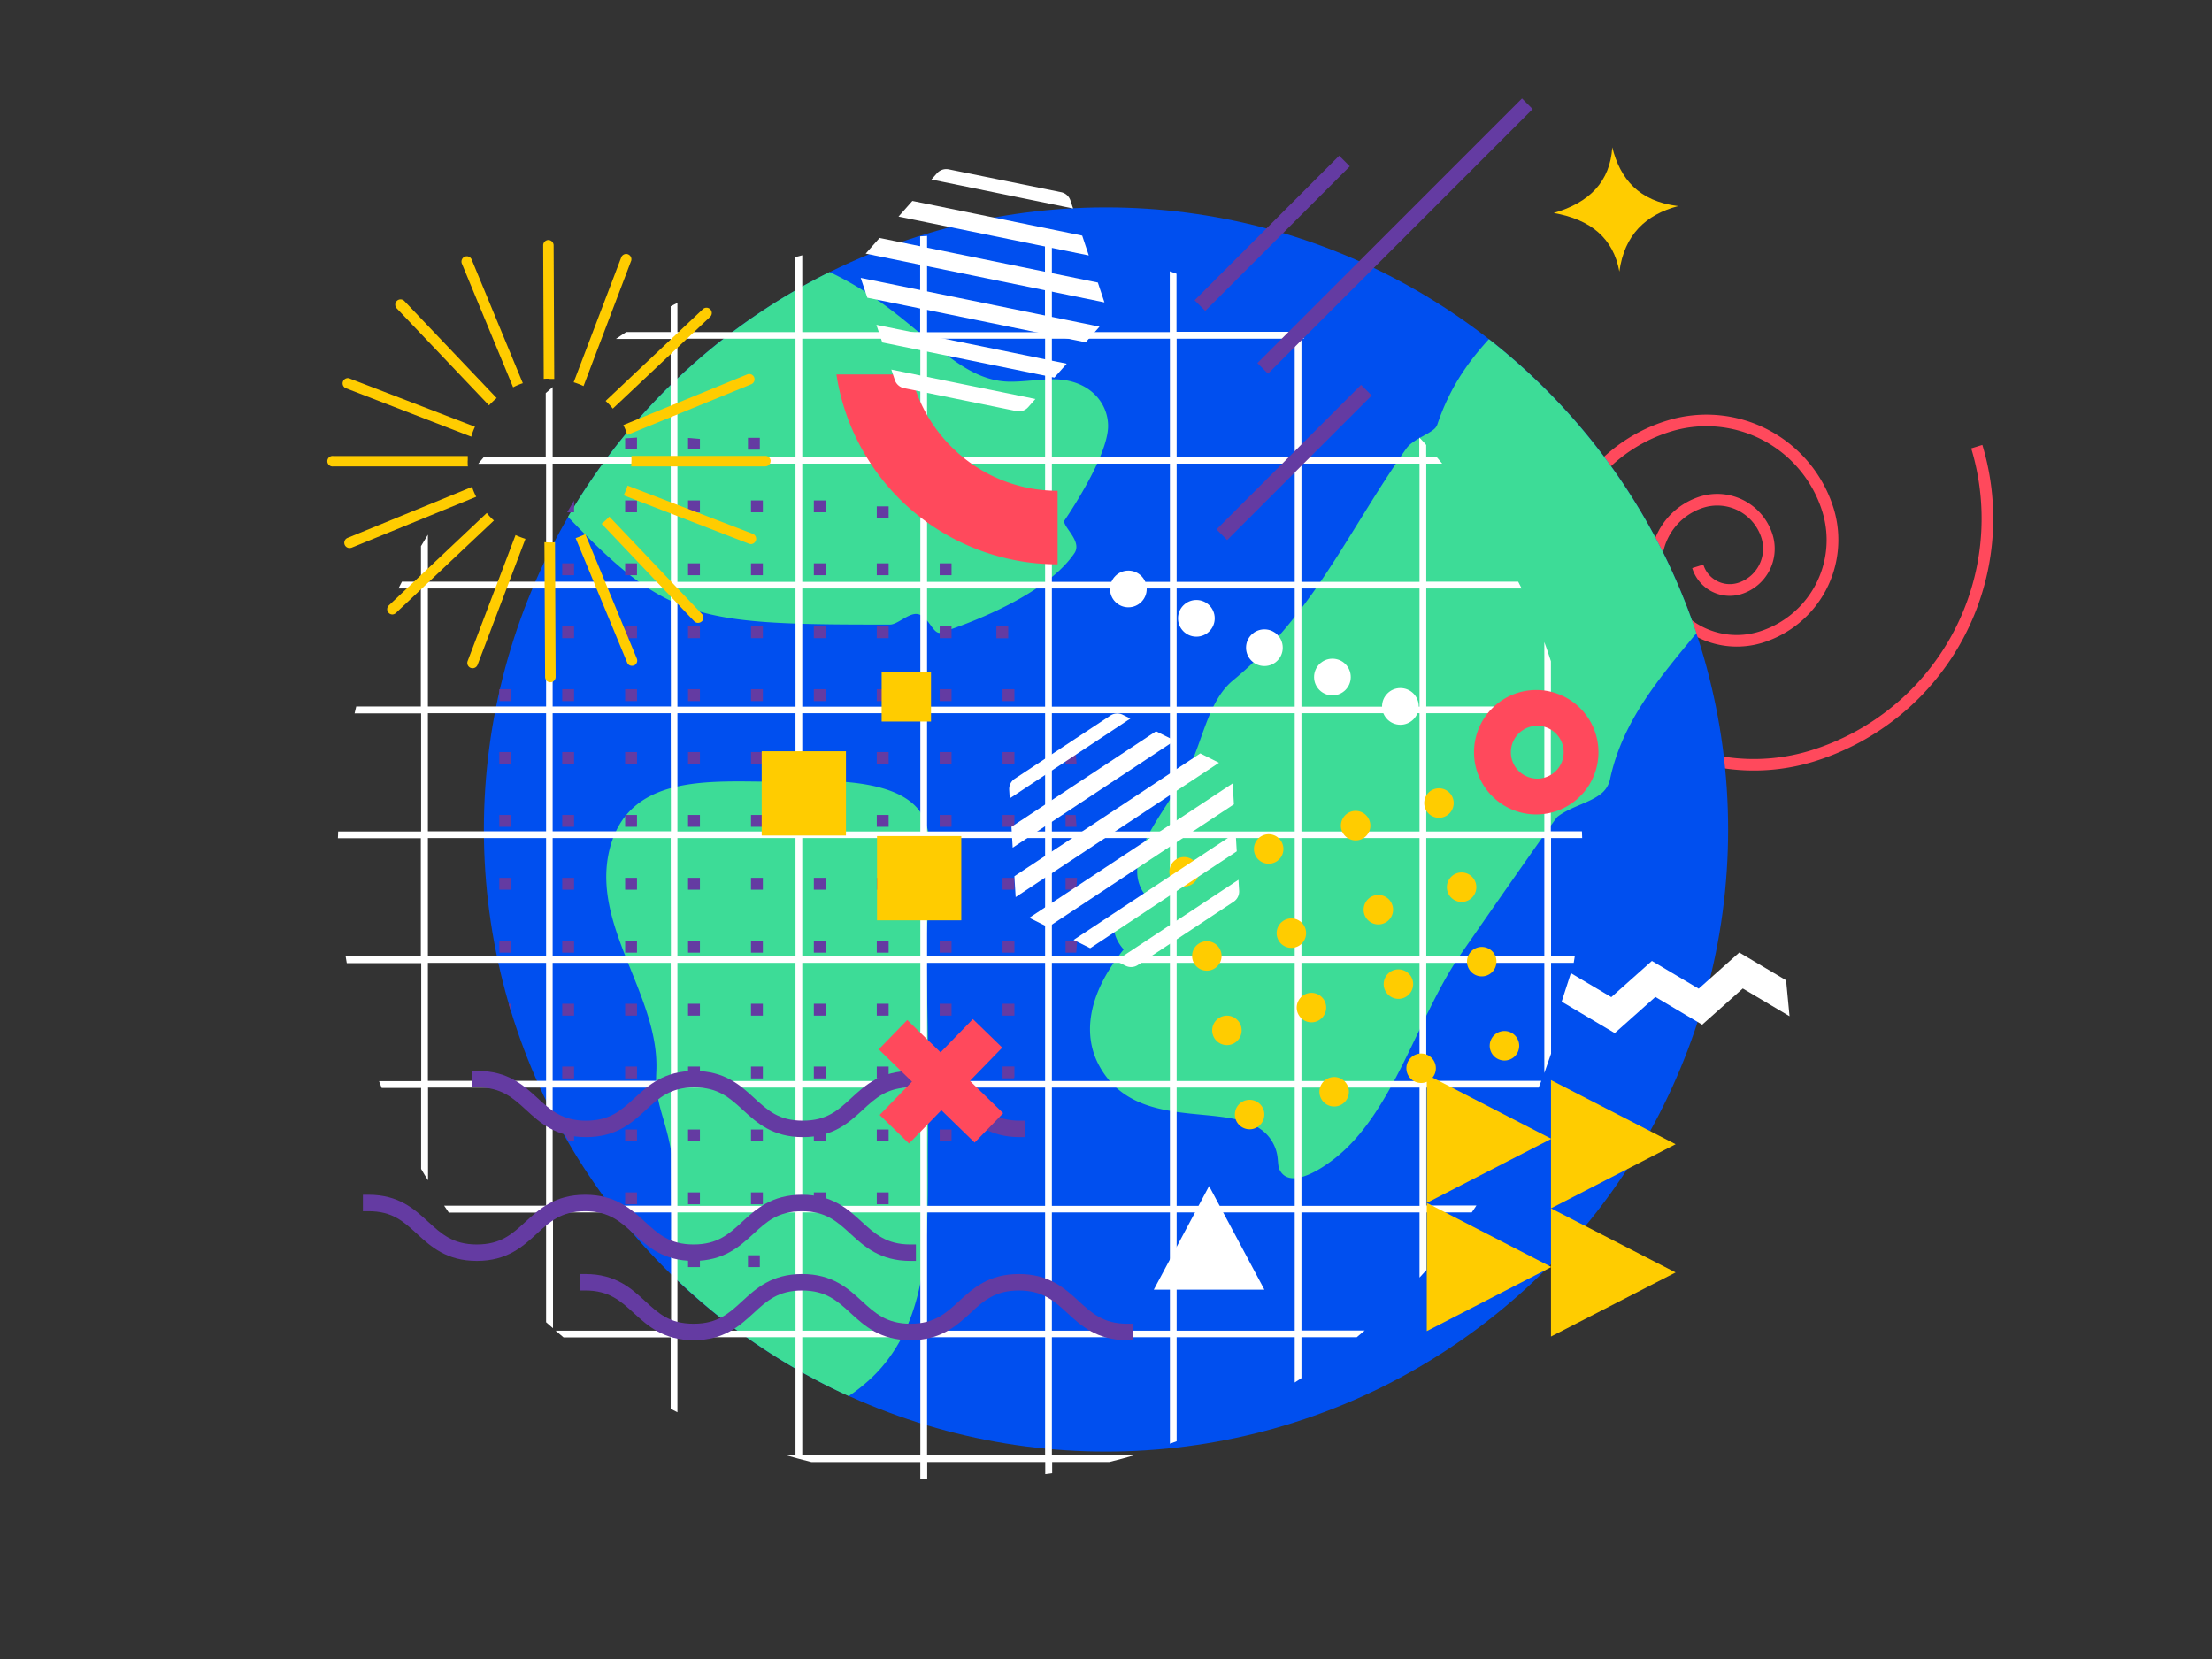 <svg xmlns="http://www.w3.org/2000/svg" viewBox="0 0 640 480"><rect x="0" y="0" width="640" height="480" fill="#333333" stroke="none"/><defs><style>.cls-1{fill:#ff495c;}.cls-2{fill:#004fef;}.cls-3{fill:#3ddc97;}.cls-4{fill:#fff;}.cls-5{fill:#643ba2;}.cls-6{fill:#fc0;}</style></defs><title>LP_CA_method-01</title><g id="Layer_1" data-name="Layer 1"><g id="Layer_1-2" data-name="Layer 1-2"><path class="cls-1" d="M455.38,143a47.31,47.31,0,0,1,27.2-21.38,38.52,38.52,0,0,1,48,25.63A31.15,31.15,0,0,1,509.82,186a25.26,25.26,0,0,1-31.46-16.81A20.54,20.54,0,0,1,492,143.62a16.77,16.77,0,0,1,20.89,11.16,13.74,13.74,0,0,1-9.15,17.13,11.35,11.35,0,0,1-14.13-7.55l3.22-1a8,8,0,0,0,9.93,5.31,10.38,10.38,0,0,0,6.91-12.93A13.4,13.4,0,0,0,493,146.84a17.17,17.17,0,0,0-11.42,21.39,21.86,21.86,0,0,0,27.25,14.56,27.76,27.76,0,0,0,18.48-34.59,35.12,35.12,0,0,0-43.77-23.38,44.27,44.27,0,0,0-29.5,55.23,55.84,55.84,0,0,0,69.56,37.17,70.22,70.22,0,0,0,46.74-87.49l3.22-1a73.58,73.58,0,0,1-49,91.68A59.21,59.21,0,0,1,450.82,181a47.35,47.35,0,0,1,3.57-36.29c.31-.6.64-1.18,1-1.76Z"/></g><circle class="cls-2" cx="320" cy="240" r="180"/><path class="cls-3" d="M430.78,98.13c-6.48,7.1-11.51,14.52-14.95,24.79a3.44,3.44,0,0,1-1.26,1.52c-1.56,1.2-4.17,2.27-6.08,3.74a7.54,7.54,0,0,0-1.62,1.62c-17.11,24.31-26.8,47.78-50.18,67.11-7.29,6-8.75,18-13.2,26.2h0c-6.81,12.57-18.49,24.6-13.07,34.47,1.3,2.38,2.06.57-4.61,5.69-3.05,2.35-4.61,5-2.32,9.16a11.87,11.87,0,0,0,1.63,2.27c-11.11,13.77-11.59,25.47-7.05,33.72,11.85,21.59,42.3,7.82,50.2,22.21,2.06,3.75,1.05,6.17,2.05,8,2.74,5,10.42.73,15.56-3.22,17-13.07,24-40.29,36.08-58.34.23-.35,27.79-40.08,28.69-40.78,3.74-2.87,9-3.91,12.32-6.44a7.19,7.19,0,0,0,2.85-4.33c3.58-16.91,14.3-29.36,25-42.32A180.25,180.25,0,0,0,430.78,98.13Z"/><path class="cls-3" d="M254.34,180.7h3.19c2.05,0,5.09-3.07,7.48-3.07,3.4,0,4.64,5.49,6.85,5.49.16,0,29.36-8.83,39-23.06a3.22,3.22,0,0,0,.57-1.82c0-2.86-3.56-5.84-3.56-7.48,0,0,12.74-18.39,12.74-27.52,0-6.71-5.46-13.51-15.82-13.51-4,0-8.25.7-12.34.7-17.23,0-26.87-19.7-52.43-31.72a180.79,180.79,0,0,0-75.68,70.84C192.7,179.16,201.33,180.7,254.34,180.7Z"/><path class="cls-3" d="M245.56,403.93a51.84,51.84,0,0,0,6.65-5.32,41.81,41.81,0,0,0,5.23-6c12.68-17.51,10.81-42.19,11.05-63,.21-17.86,0-35.72-.6-53.57-.36-11.78,4.19-27.15-.36-38.74v0c-4-10-20.13-12-37.73-11.22h0c-19.33.82-47.87-4.67-53.58,20.29-5,21.93,14.81,42,13.66,63.86-.8,15.29,8.4,15.06,4.78,58.92A180.63,180.63,0,0,0,245.56,403.93Z"/><path class="cls-4" d="M446.82,185.75v18.66H412.66V170.25h27.6l-1-1.95H412.66V134.14h4.61l-1.63-1.95h-3v-3.45c-.65-.73-1.29-1.46-2-2.17v5.62H376.55V98h.85c-1-.66-2-1.32-3-2h-34V79.2c-.64-.24-1.3-.47-1.95-.7V96.08H304.34V70l-2-.28v26.4H268.23V68.26l-2,.13V96.08H232.12V73.86l-2,.53V96.08H196V87.62l-1.95,1v7.44H181.21c-1,.64-2,1.3-3,2h15.83v34.15H159.9V112l-2,1.73v18.49H140c-.54.65-1.09,1.3-1.62,1.95H158V168.3H123.8V154.71c-.67,1.09-1.32,2.19-2,3.3V168.3h-5.51c-.32.65-.65,1.3-1,1.95h6.47v34.16H103.06c-.16.65-.32,1.3-.47,2h19.25v34.16h-24c0,.65-.06,1.3-.08,1.95h24v34.15H100c.11.66.21,1.31.33,2h21.54v34.15H109.67c.25.65.5,1.31.76,1.95h11.41V338.2c.64,1.11,1.29,2.21,2,3.3V314.68H158v34.16H128.5c.45.66.9,1.3,1.36,2H158v31.72l2,1.73V350.79h34.16V385H160.74c.77.65,1.53,1.31,2.31,1.95h31v20.67l1.95,1V386.9h34.16v34.16h-2.71q3.63,1.05,7.3,1.95h31.52v4.81l2,.13V423h34.15v3.51c.66-.09,1.31-.17,2-.27V423h16.52c2.45-.6,4.89-1.25,7.3-1.95H304.34V386.9h34.15v30.81l1.95-.71V386.9H374.6V400l1.95-1.27V386.9h16c.77-.64,1.54-1.3,2.3-1.95H376.55V350.79h34.16v18.85c.66-.72,1.3-1.45,2-2.18V350.79h13.11c.45-.65.91-1.29,1.35-2H412.66V314.68h32.53c.26-.64.51-1.3.76-1.95H412.66V278.58h34.16v31.88q1-2.77,1.95-5.59V278.58h6.56c.11-.65.22-1.3.32-2h-6.88V242.47h9c0-.65-.05-1.3-.07-1.95h-9V206.36H453l-.48-2h-3.79V191.33Q447.84,188.53,446.82,185.75ZM158,312.73H123.8V278.58H158Zm0-36.11H123.8V242.47H158Zm0-36.1H123.8V206.36H158Zm0-36.11H123.8V170.25H158Zm36.11,144.43H159.9V314.68h34.16Zm0-36.11H159.9V278.58h34.16Zm0-36.11H159.9V242.47h34.16Zm0-36.1H159.9V206.36h34.16Zm0-36.11H159.9V170.25h34.16Zm0-36.11H159.9V134.14h34.16ZM230.17,385H196V350.79h34.16Zm0-36.11H196V314.68h34.16Zm0-36.11H196V278.58h34.16Zm0-36.11H196V242.47h34.16Zm0-36.1H196V206.36h34.16Zm0-36.11H196V170.25h34.16Zm0-36.11H196V134.14h34.16Zm0-36.11H196V98h34.16Zm36.11,288.87H232.12V386.9h34.16Zm0-36.11H232.12V350.79h34.16Zm0-36.11H232.12V314.68h34.16Zm0-36.11H232.12V278.58h34.16Zm0-36.11H232.12V242.47h34.16Zm0-36.1H232.12V206.36h34.16Zm0-36.11H232.12V170.25h34.16Zm0-36.11H232.12V134.14h34.16Zm0-36.11H232.12V98h34.16Zm36.1,288.87H268.23V386.9h34.15Zm0-36.11H268.23V350.79h34.15Zm0-36.11H268.23V314.68h34.15Zm0-36.11H268.23V278.58h34.15Zm0-36.11H268.23V242.47h34.15Zm0-36.1H268.23V206.36h34.15Zm0-36.11H268.23V170.25h34.15Zm0-36.11H268.23V134.14h34.15Zm0-36.11H268.23V98h34.15ZM338.49,385H304.34V350.79h34.15Zm0-36.11H304.34V314.68h34.15Zm0-36.11H304.34V278.58h34.15Zm0-36.11H304.34V242.47h34.15Zm0-36.1H304.34V206.36h34.15Zm0-36.11H304.34V170.25h34.15Zm0-36.11H304.34V134.14h34.15Zm0-36.11H304.34V98h34.15ZM374.6,385H340.44V350.79H374.6Zm0-36.11H340.44V314.68H374.6Zm0-36.11H340.44V278.58H374.6Zm0-36.11H340.44V242.47H374.6Zm0-36.1H340.44V206.36H374.6Zm0-36.11H340.44V170.25H374.6Zm0-36.11H340.44V134.14H374.6Zm0-36.11H340.44V98H374.6Zm36.11,216.65H376.55V314.68h34.16Zm0-36.11H376.55V278.58h34.16Zm0-36.11H376.55V242.47h34.16Zm0-36.1H376.55V206.36h34.16Zm0-36.11H376.55V170.25h34.16Zm0-36.11H376.55V134.14h34.16Zm36.11,108.32H412.66V242.47h34.16Zm0-36.1H412.66V206.36h34.16Z"/><g id="Layer_1-2-2" data-name="Layer 1-2"><rect class="cls-5" x="338.51" y="65.33" width="59.16" height="4.35" transform="translate(60.08 280.05) rotate(-45)"/><rect class="cls-5" x="349.48" y="66.13" width="108.27" height="4.35" transform="translate(69.92 305.4) rotate(-45)"/><rect class="cls-5" x="344.85" y="131.62" width="59.16" height="4.35" transform="translate(15.06 303.95) rotate(-45)"/></g><g id="Layer_1-2-3" data-name="Layer 1-2"><circle class="cls-4" cx="326.47" cy="170.4" r="5.31"/><circle class="cls-4" cx="346.15" cy="178.9" r="5.31"/><circle class="cls-4" cx="365.83" cy="187.4" r="5.31"/><circle class="cls-4" cx="385.51" cy="195.89" r="5.31"/><circle class="cls-4" cx="405.18" cy="204.39" r="5.31"/></g><g id="Layer_1-2-4" data-name="Layer 1-2"><polygon class="cls-6" points="448.75 349.61 448.75 386.7 484.81 368.16 448.75 349.61"/><polygon class="cls-6" points="412.81 310.94 412.81 348.03 448.86 329.49 412.81 310.94"/><polygon class="cls-6" points="412.81 348.03 412.81 385.13 448.86 366.58 412.81 348.03"/><polygon class="cls-6" points="448.75 312.51 448.75 349.61 484.81 331.06 448.75 312.51"/></g><g id="Layer_1-2-5" data-name="Layer 1-2"><path class="cls-6" d="M468.53,78.57c-1.72-9.6-8.27-15.08-19-16.95,10.4-3,16.33-9.11,16.95-19,2.28,9.11,7.63,15.61,19.05,17C476.21,62.11,470,67.86,468.53,78.57Z"/></g><rect class="cls-5" x="235.47" y="253.99" width="3.43" height="3.43"/><rect class="cls-5" x="235.47" y="235.79" width="3.43" height="3.43"/><rect class="cls-5" x="235.47" y="217.59" width="3.43" height="3.43"/><rect class="cls-5" x="235.47" y="272.2" width="3.43" height="3.43"/><rect class="cls-5" x="235.47" y="308.59" width="3.43" height="3.43"/><rect class="cls-5" x="217.29" y="144.79" width="3.43" height="3.43"/><rect class="cls-5" x="235.47" y="162.99" width="3.43" height="3.43"/><rect class="cls-5" x="253.68" y="345" width="3.43" height="3.43"/><rect class="cls-5" x="216.41" y="126.67" width="3.43" height="3.43"/><rect class="cls-5" x="216.41" y="363.19" width="3.43" height="3.42"/><rect class="cls-5" x="235.47" y="144.79" width="3.43" height="3.43"/><rect class="cls-5" x="235.47" y="181.21" width="3.43" height="3.43"/><rect class="cls-5" x="235.47" y="290.42" width="3.43" height="3.43"/><rect class="cls-5" x="253.68" y="290.42" width="3.43" height="3.43"/><rect class="cls-5" x="253.68" y="272.2" width="3.43" height="3.43"/><rect class="cls-5" x="253.68" y="253.99" width="3.43" height="3.43"/><rect class="cls-5" x="253.68" y="308.59" width="3.43" height="3.43"/><rect class="cls-5" x="253.68" y="235.79" width="3.43" height="3.43"/><rect class="cls-5" x="235.47" y="345" width="3.43" height="3.43"/><rect class="cls-5" x="253.68" y="326.8" width="3.43" height="3.43"/><rect class="cls-5" x="253.68" y="162.99" width="3.43" height="3.43"/><rect class="cls-5" x="253.68" y="146.51" width="3.43" height="3.43"/><rect class="cls-5" x="253.68" y="217.59" width="3.43" height="3.43"/><rect class="cls-5" x="253.68" y="181.21" width="3.43" height="3.43"/><rect class="cls-5" x="253.68" y="199.41" width="3.43" height="3.43"/><rect class="cls-5" x="235.47" y="199.41" width="3.43" height="3.43"/><rect class="cls-5" x="199.08" y="253.99" width="3.43" height="3.43"/><rect class="cls-5" x="199.08" y="272.2" width="3.43" height="3.43"/><rect class="cls-5" x="199.08" y="235.79" width="3.43" height="3.43"/><rect class="cls-5" x="199.08" y="217.59" width="3.43" height="3.43"/><rect class="cls-5" x="199.08" y="290.42" width="3.43" height="3.43"/><rect class="cls-5" x="199.08" y="308.59" width="3.43" height="3.43"/><rect class="cls-5" x="199.08" y="326.8" width="3.43" height="3.43"/><path class="cls-5" d="M202.51,127c-1.14-.11-2.28-.21-3.43-.29V130h3.43Z"/><rect class="cls-5" x="199.08" y="144.79" width="3.43" height="3.43"/><rect class="cls-5" x="199.08" y="181.21" width="3.43" height="3.43"/><rect class="cls-5" x="199.08" y="162.99" width="3.43" height="3.43"/><rect class="cls-5" x="217.29" y="162.99" width="3.43" height="3.43"/><rect class="cls-5" x="199.08" y="199.41" width="3.43" height="3.43"/><rect class="cls-5" x="217.29" y="217.59" width="3.43" height="3.43"/><rect class="cls-5" x="217.29" y="235.79" width="3.43" height="3.43"/><rect class="cls-5" x="217.29" y="272.2" width="3.43" height="3.43"/><rect class="cls-5" x="217.29" y="253.99" width="3.43" height="3.43"/><rect class="cls-5" x="217.29" y="199.41" width="3.43" height="3.43"/><rect class="cls-5" x="217.29" y="181.21" width="3.43" height="3.43"/><rect class="cls-5" x="199.08" y="363.19" width="3.43" height="3.42"/><rect class="cls-5" x="199.08" y="345" width="3.43" height="3.43"/><rect class="cls-5" x="217.29" y="326.8" width="3.43" height="3.43"/><rect class="cls-5" x="217.29" y="290.42" width="3.43" height="3.43"/><rect class="cls-5" x="217.29" y="308.59" width="3.43" height="3.43"/><rect class="cls-5" x="217.29" y="345" width="3.43" height="3.43"/><rect class="cls-5" x="235.47" y="326.8" width="3.43" height="3.43"/><rect class="cls-5" x="144.47" y="217.59" width="3.42" height="3.43"/><rect class="cls-5" x="144.47" y="272.2" width="3.42" height="3.43"/><rect class="cls-5" x="144.47" y="199.41" width="3.42" height="3.43"/><rect class="cls-5" x="162.67" y="235.79" width="3.43" height="3.43"/><rect class="cls-5" x="180.87" y="144.79" width="3.43" height="3.43"/><rect class="cls-5" x="180.87" y="162.99" width="3.43" height="3.43"/><path class="cls-5" d="M166.1,326.8h-3.43V327c.62,1.09,1.24,2.17,1.88,3.24h1.55Z"/><rect class="cls-5" x="162.67" y="199.41" width="3.43" height="3.43"/><rect class="cls-5" x="162.67" y="181.21" width="3.43" height="3.43"/><rect class="cls-5" x="162.67" y="217.59" width="3.43" height="3.43"/><rect class="cls-5" x="144.47" y="235.79" width="3.42" height="3.43"/><rect class="cls-5" x="162.67" y="162.99" width="3.43" height="3.43"/><rect class="cls-5" x="144.47" y="253.99" width="3.42" height="3.43"/><path class="cls-5" d="M147.89,290.42h-.74c.24.82.48,1.64.74,2.45Z"/><rect class="cls-5" x="180.87" y="326.8" width="3.43" height="3.43"/><rect class="cls-5" x="180.87" y="345" width="3.43" height="3.43"/><rect class="cls-5" x="180.87" y="308.59" width="3.43" height="3.43"/><rect class="cls-5" x="180.87" y="181.21" width="3.43" height="3.43"/><rect class="cls-5" x="180.87" y="290.42" width="3.43" height="3.43"/><path class="cls-5" d="M166.1,148.22v-3.38c-.68,1.12-1.36,2.25-2,3.38Z"/><path class="cls-5" d="M180.87,130h3.43v-3.4c-1.15.06-2.29.13-3.43.23Z"/><rect class="cls-5" x="180.87" y="217.59" width="3.43" height="3.43"/><rect class="cls-5" x="180.87" y="199.41" width="3.43" height="3.43"/><rect class="cls-5" x="271.88" y="181.21" width="3.43" height="3.43"/><rect class="cls-5" x="180.87" y="235.79" width="3.43" height="3.43"/><rect class="cls-5" x="180.87" y="253.99" width="3.43" height="3.43"/><rect class="cls-5" x="180.87" y="272.2" width="3.43" height="3.43"/><rect class="cls-5" x="271.88" y="308.59" width="3.43" height="3.43"/><rect class="cls-5" x="271.88" y="326.8" width="3.43" height="3.43"/><rect class="cls-5" x="271.88" y="290.42" width="3.43" height="3.43"/><rect class="cls-5" x="290.07" y="290.42" width="3.43" height="3.43"/><path class="cls-5" d="M290.07,312h3.24c.06-.1.13-.19.19-.3v-3.13h-3.43Z"/><rect class="cls-5" x="271.88" y="272.2" width="3.43" height="3.43"/><rect class="cls-5" x="271.88" y="253.99" width="3.43" height="3.43"/><rect class="cls-5" x="271.88" y="162.99" width="3.43" height="3.43"/><rect class="cls-5" x="271.88" y="199.41" width="3.43" height="3.43"/><rect class="cls-5" x="290.07" y="272.2" width="3.43" height="3.43"/><rect class="cls-5" x="271.88" y="235.79" width="3.43" height="3.43"/><rect class="cls-5" x="271.88" y="217.59" width="3.43" height="3.43"/><rect class="cls-5" x="290.07" y="253.99" width="3.43" height="3.43"/><path class="cls-5" d="M308.3,257.42h3.09c.1-1.14.17-2.28.22-3.43H308.3Z"/><rect class="cls-5" x="162.67" y="290.42" width="3.43" height="3.43"/><path class="cls-5" d="M308.3,239.22h3.19c-.08-1.14-.17-2.29-.28-3.43H308.3Z"/><path class="cls-5" d="M311.21,217.6H308.3V221h3.19C311.41,219.88,311.32,218.73,311.21,217.6Z"/><rect class="cls-5" x="162.67" y="272.2" width="3.43" height="3.43"/><rect class="cls-5" x="162.67" y="308.59" width="3.43" height="3.43"/><rect class="cls-5" x="290.07" y="217.59" width="3.43" height="3.43"/><rect class="cls-5" x="162.67" y="253.99" width="3.43" height="3.43"/><rect class="cls-5" x="290.07" y="235.79" width="3.43" height="3.43"/><path class="cls-5" d="M308.3,272.2v3.43h3.09c.1-1.14.17-2.28.22-3.43Z"/><rect class="cls-5" x="288.28" y="181.24" width="3.43" height="3.43"/><rect class="cls-5" x="290.07" y="199.41" width="3.43" height="3.43"/><g id="Layer_1-2-6" data-name="Layer 1-2"><path class="cls-1" d="M275.24,129.24a43.24,43.24,0,0,1-11.61-20.9H242a64.77,64.77,0,0,0,64,54.93V142a43.31,43.31,0,0,1-30.72-12.72Z"/></g><g id="Layer_1-2-7" data-name="Layer 1-2"><path class="cls-5" d="M265,360.06v4.76h-1.6c-8.76,0-13.29-4.15-17.29-7.81-3.84-3.53-7.16-6.57-14.07-6.57s-10.23,3-14.07,6.57c-4,3.66-8.52,7.81-17.29,7.81s-13.3-4.15-17.29-7.81c-3.84-3.53-7.16-6.57-14.07-6.57s-10.23,3-14.07,6.57c-4,3.66-8.52,7.81-17.29,7.81s-13.3-4.15-17.29-7.81-7.16-6.57-14.07-6.57H105v-4.76h1.6c8.77,0,13.29,4.15,17.29,7.82,3.84,3.52,7.16,6.56,14.07,6.56s10.23-3,14.07-6.56c4-3.67,8.52-7.82,17.29-7.82s13.3,4.15,17.29,7.82c3.84,3.52,7.16,6.56,14.07,6.56s10.23-3,14.07-6.56c4-3.67,8.52-7.82,17.29-7.82s13.3,4.15,17.29,7.82c3.84,3.52,7.16,6.56,14.07,6.56Z"/></g><g id="Layer_1-2-8" data-name="Layer 1-2"><path class="cls-5" d="M327.75,383v4.76h-1.59c-8.77,0-13.3-4.15-17.3-7.81-3.84-3.53-7.15-6.57-14.07-6.57s-10.23,3-14.06,6.57c-4,3.66-8.53,7.81-17.3,7.81s-13.29-4.15-17.29-7.81c-3.84-3.53-7.16-6.57-14.07-6.57s-10.23,3-14.07,6.57c-4,3.66-8.52,7.81-17.29,7.81s-13.29-4.15-17.29-7.81c-3.84-3.52-7.16-6.57-14.07-6.57h-1.6v-4.76h1.6c8.77,0,13.3,4.15,17.29,7.82S193.8,383,200.71,383s10.23-3,14.07-6.56c4-3.67,8.52-7.82,17.29-7.82s13.3,4.15,17.29,7.82c3.84,3.52,7.16,6.56,14.07,6.56s10.23-3,14.07-6.56c4-3.67,8.53-7.82,17.29-7.82s13.3,4.15,17.3,7.82c3.84,3.52,7.15,6.56,14.07,6.56Z"/></g><g id="Layer_1-2-9" data-name="Layer 1-2"><path class="cls-5" d="M296.64,324.24V329H295c-8.77,0-13.3-4.15-17.29-7.82-3.85-3.52-7.16-6.56-14.08-6.56s-10.22,3-14.06,6.56c-4,3.67-8.53,7.82-17.29,7.82s-13.3-4.15-17.3-7.82c-3.84-3.52-7.15-6.56-14.07-6.56s-10.23,3-14.07,6.56c-4,3.67-8.52,7.82-17.29,7.82s-13.29-4.15-17.29-7.82c-3.84-3.52-7.15-6.56-14.07-6.56h-1.59v-4.76h1.59c8.77,0,13.3,4.15,17.29,7.81,3.84,3.53,7.16,6.57,14.07,6.57s10.23-3,14.07-6.57c4-3.66,8.52-7.81,17.29-7.81s13.3,4.15,17.29,7.81,7.16,6.57,14.08,6.57,10.22-3,14.06-6.57c4-3.66,8.53-7.81,17.29-7.81S277,314,281,317.67c3.84,3.53,7.15,6.57,14.07,6.57Z"/></g><g id="Layer_1-2-10" data-name="Layer 1-2"><polygon class="cls-1" points="290.25 322.08 281.99 330.58 272.36 321.22 263.01 330.85 254.51 322.59 263.87 312.96 254.25 303.61 262.5 295.12 272.13 304.47 281.48 294.85 289.98 303.11 280.62 312.73 290.25 322.08"/></g><g id="Layer_1-2-11" data-name="Layer 1-2"><rect class="cls-6" x="255.09" y="194.48" width="14.28" height="14.28"/><rect class="cls-6" x="253.75" y="241.9" width="24.38" height="24.38"/><rect class="cls-6" x="220.38" y="217.36" width="24.38" height="24.38"/></g><g id="Layer_1-2-12" data-name="Layer 1-2"><polygon class="cls-4" points="365.83 373.14 333.83 373.14 349.83 343.16 365.83 373.14"/></g><g id="Layer_1-2-13" data-name="Layer 1-2"><path class="cls-1" d="M444.48,199.64a18,18,0,1,0,18,18A18,18,0,0,0,444.48,199.64Zm.3,25.64a7.64,7.64,0,1,1,7.64-7.63,7.63,7.63,0,0,1-7.64,7.63Z"/></g><g id="Layer_1-2-14" data-name="Layer 1-2"><path class="cls-6" d="M343.72,256.35h0a4.26,4.26,0,0,1-5.23-3h0a4.26,4.26,0,0,1,3-5.23h0a4.27,4.27,0,0,1,5.23,3h0A4.26,4.26,0,0,1,343.72,256.35Z"/><path class="cls-6" d="M368.18,249.75h0a4.26,4.26,0,0,1-5.23-3h0a4.28,4.28,0,0,1,3-5.24h0a4.27,4.27,0,0,1,5.23,3h0A4.25,4.25,0,0,1,368.18,249.75Z"/><path class="cls-6" d="M393.35,243h0a4.29,4.29,0,0,1-5.24-3h0a4.29,4.29,0,0,1,3-5.24h0a4.27,4.27,0,0,1,5.23,3h0A4.27,4.27,0,0,1,393.35,243Z"/><path class="cls-6" d="M417.45,236.46h0a4.26,4.26,0,0,1-5.23-3h0a4.27,4.27,0,0,1,3-5.23h0a4.27,4.27,0,0,1,5.23,3h0A4.26,4.26,0,0,1,417.45,236.46Z"/><path class="cls-6" d="M350.29,280.7h0a4.26,4.26,0,0,1-5.23-3h0a4.26,4.26,0,0,1,3-5.23h0a4.27,4.27,0,0,1,5.23,3h0A4.27,4.27,0,0,1,350.29,280.7Z"/><path class="cls-6" d="M374.75,274.1h0a4.26,4.26,0,0,1-5.23-3h0a4.27,4.27,0,0,1,3-5.23h0a4.27,4.27,0,0,1,5.23,3h0A4.27,4.27,0,0,1,374.75,274.1Z"/><path class="cls-6" d="M399.91,267.31h0a4.26,4.26,0,0,1-5.23-3h0a4.28,4.28,0,0,1,3-5.23h0a4.27,4.27,0,0,1,5.23,3h0A4.25,4.25,0,0,1,399.91,267.31Z"/><path class="cls-6" d="M424,260.81h0a4.27,4.27,0,0,1-5.23-3h0a4.27,4.27,0,0,1,3-5.23h0a4.26,4.26,0,0,1,5.23,3h0A4.27,4.27,0,0,1,424,260.81Z"/><path class="cls-6" d="M356.1,302.24h0a4.27,4.27,0,0,1-5.23-3h0a4.26,4.26,0,0,1,3-5.23h0a4.26,4.26,0,0,1,5.23,3h0A4.27,4.27,0,0,1,356.1,302.24Z"/><path class="cls-6" d="M380.56,295.64h0a4.27,4.27,0,0,1-5.23-3h0a4.27,4.27,0,0,1,3-5.23h0a4.26,4.26,0,0,1,5.23,3h0A4.27,4.27,0,0,1,380.56,295.64Z"/><path class="cls-6" d="M405.73,288.85h0a4.28,4.28,0,0,1-5.24-3h0a4.27,4.27,0,0,1,3-5.23h0a4.26,4.26,0,0,1,5.23,3h0A4.26,4.26,0,0,1,405.73,288.85Z"/><path class="cls-6" d="M429.83,282.35h0a4.27,4.27,0,0,1-5.23-3h0a4.26,4.26,0,0,1,3-5.23h0a4.26,4.26,0,0,1,5.23,3h0A4.28,4.28,0,0,1,429.83,282.35Z"/><path class="cls-6" d="M362.67,326.59h0a4.27,4.27,0,0,1-5.23-3h0a4.25,4.25,0,0,1,3-5.23h0a4.27,4.27,0,0,1,5.23,3h0A4.29,4.29,0,0,1,362.67,326.59Z"/><path class="cls-6" d="M387.13,320h0a4.27,4.27,0,0,1-5.23-3h0a4.25,4.25,0,0,1,3-5.23h0a4.26,4.26,0,0,1,5.23,3h0A4.27,4.27,0,0,1,387.13,320Z"/><path class="cls-6" d="M412.29,313.2h0a4.28,4.28,0,0,1-5.23-3h0a4.27,4.27,0,0,1,3-5.23h0a4.25,4.25,0,0,1,5.23,3h0A4.26,4.26,0,0,1,412.29,313.2Z"/><path class="cls-6" d="M436.4,306.69h0a4.26,4.26,0,0,1-5.23-3h0a4.27,4.27,0,0,1,3-5.24h0a4.27,4.27,0,0,1,5.23,3h0A4.26,4.26,0,0,1,436.4,306.69Z"/></g><g id="Layer_1-2-15" data-name="Layer 1-2"><path class="cls-6" d="M159,109.56c-.58,0-1.13,0-1.68.06L157.16,71a1.54,1.54,0,0,1,1.49-1.56h0a1.56,1.56,0,0,1,1.53,1.53l.18,38.66c-.46,0-.91,0-1.37,0Z"/><path class="cls-6" d="M160.76,195.88a1.55,1.55,0,0,1-1.53,1.52,1.53,1.53,0,0,1-1.52-1.52l-.19-39c.49,0,1,.07,1.5.07s1,0,1.56-.07Z"/><path class="cls-6" d="M135.31,133.24c0,.58,0,1.13.06,1.7H96.47a1.52,1.52,0,1,1,0-3h38.87c0,.46,0,.88,0,1.34Z"/><path class="cls-6" d="M222.94,133.42a1.53,1.53,0,0,1-1.52,1.52H182.64c0-.57.06-1.12.06-1.7s0-.89,0-1.34h38.75a1.51,1.51,0,0,1,1.52,1.52Z"/><path class="cls-6" d="M117,87.1l26.7,28.07a27.84,27.84,0,0,0-2.22,2.11l-26.7-28.07A1.53,1.53,0,1,1,117,87.1Z"/><path class="cls-6" d="M203.05,179.77a1.55,1.55,0,0,1-2.17,0l-26.82-28.23a19.81,19.81,0,0,0,2.23-2.07l26.82,28.19a1.51,1.51,0,0,1-.06,2.14Z"/><path class="cls-6" d="M140.83,148.4a16.59,16.59,0,0,0,2.08,2.2l-28.38,26.76a1.51,1.51,0,0,1-1,.42,1.41,1.41,0,0,1-1.09-.48,1.51,1.51,0,0,1,.06-2.14l28.37-26.76Z"/><path class="cls-6" d="M205.46,91.68,177.3,118.23a18.84,18.84,0,0,0-2.08-2.23l28.14-26.55a1.53,1.53,0,0,1,2.1,2.23Z"/><path class="cls-6" d="M149.16,154.81a24.26,24.26,0,0,0,2.87,1.1l-13.85,36.43a1.54,1.54,0,0,1-1.43,1,2,2,0,0,1-.55-.09,1.54,1.54,0,0,1-.89-2l13.85-36.43Z"/><path class="cls-6" d="M182.57,75.57,168.84,111.7a21.93,21.93,0,0,0-2.86-1.1l13.76-36.13a1.52,1.52,0,0,1,1.95-.89,1.54,1.54,0,0,1,.89,2Z"/><path class="cls-6" d="M101.2,109.53l36.22,13.94a18.33,18.33,0,0,0-1.07,2.87l-36.25-14a1.52,1.52,0,0,1,1.1-2.84Z"/><path class="cls-6" d="M218.67,156.43a1.53,1.53,0,0,1-1.43,1,1.22,1.22,0,0,1-.55-.12l-36.25-14a18.84,18.84,0,0,0,1.13-2.8l36.22,13.94a1.53,1.53,0,0,1,.88,2Z"/><path class="cls-6" d="M136.47,75.11l14.8,35.76a17.28,17.28,0,0,0-2.81,1.19L133.63,76.27a1.54,1.54,0,0,1,.83-2,1.52,1.52,0,0,1,2,.82Z"/><path class="cls-6" d="M183.43,192.52a1.34,1.34,0,0,1-.58.12,1.46,1.46,0,0,1-1.4-.94l-14.9-36a28.62,28.62,0,0,0,2.81-1.16l14.89,36a1.53,1.53,0,0,1-.82,2Z"/><path class="cls-6" d="M136.59,140.89a17.23,17.23,0,0,0,1.19,2.84l-36.06,14.74a2.16,2.16,0,0,1-.58.09,1.52,1.52,0,0,1-.58-2.93l36-14.74Z"/><path class="cls-6" d="M217.36,111.17l-35.85,14.65a19.45,19.45,0,0,0-1.16-2.84l35.85-14.65a1.53,1.53,0,0,1,1.16,2.84Z"/></g><g id="Layer_1-2-16" data-name="Layer 1-2"><polygon class="cls-4" points="517.77 294.02 504.24 286 492.49 296.47 478.95 288.44 467.2 298.91 451.84 289.8 454.5 281.56 466.2 288.5 477.95 278.03 491.48 286.06 503.23 275.59 516.77 283.62 517.77 294.02"/></g><g id="Layer_1-2-17" data-name="Layer 1-2"><path class="cls-4" d="M327.07,207.89,292.14,231l-.15-2.48a3.56,3.56,0,0,1,1.6-3.2l27.7-18.3a3.57,3.57,0,0,1,3.56-.22l2.22,1.11Z"/><polygon class="cls-4" points="339.89 214.28 293 245.26 292.64 239.22 334.47 211.58 339.89 214.28"/><polygon class="cls-4" points="352.69 220.69 293.86 259.56 293.5 253.52 347.28 217.98 352.69 220.69"/><path class="cls-4" d="M322.83,278l35.5-23.45.19,3.15a3.57,3.57,0,0,1-1.59,3.2l-27.7,18.3a3.57,3.57,0,0,1-3.57.22Z"/><polygon class="cls-4" points="357.51 240.96 357.83 246.32 315.43 274.34 310.63 271.94 357.51 240.96"/><polygon class="cls-4" points="356.65 226.66 357.01 232.71 303.23 268.25 297.81 265.54 356.65 226.66"/></g><g id="Layer_1-2-18" data-name="Layer 1-2"><path class="cls-4" d="M310.49,60.32l-41-8.38,1.65-1.86A3.6,3.6,0,0,1,274.5,49L307,55.6A3.58,3.58,0,0,1,309.71,58l.78,2.35Z"/><polygon class="cls-4" points="315.02 73.91 259.97 62.66 263.98 58.13 313.11 68.17 315.02 73.91"/><polygon class="cls-4" points="319.55 87.49 250.47 73.38 254.48 68.85 317.64 81.75 319.55 87.49"/><path class="cls-4" d="M257.89,106.93l41.69,8.51-2.1,2.37a3.55,3.55,0,0,1-3.39,1.13l-32.53-6.64a3.57,3.57,0,0,1-2.67-2.38Z"/><polygon class="cls-4" points="308.63 105.23 305.06 109.25 255.27 99.08 253.57 93.99 308.63 105.23"/><polygon class="cls-4" points="318.13 94.51 314.11 99.04 250.95 86.14 249.03 80.4 318.13 94.51"/></g></g></svg>